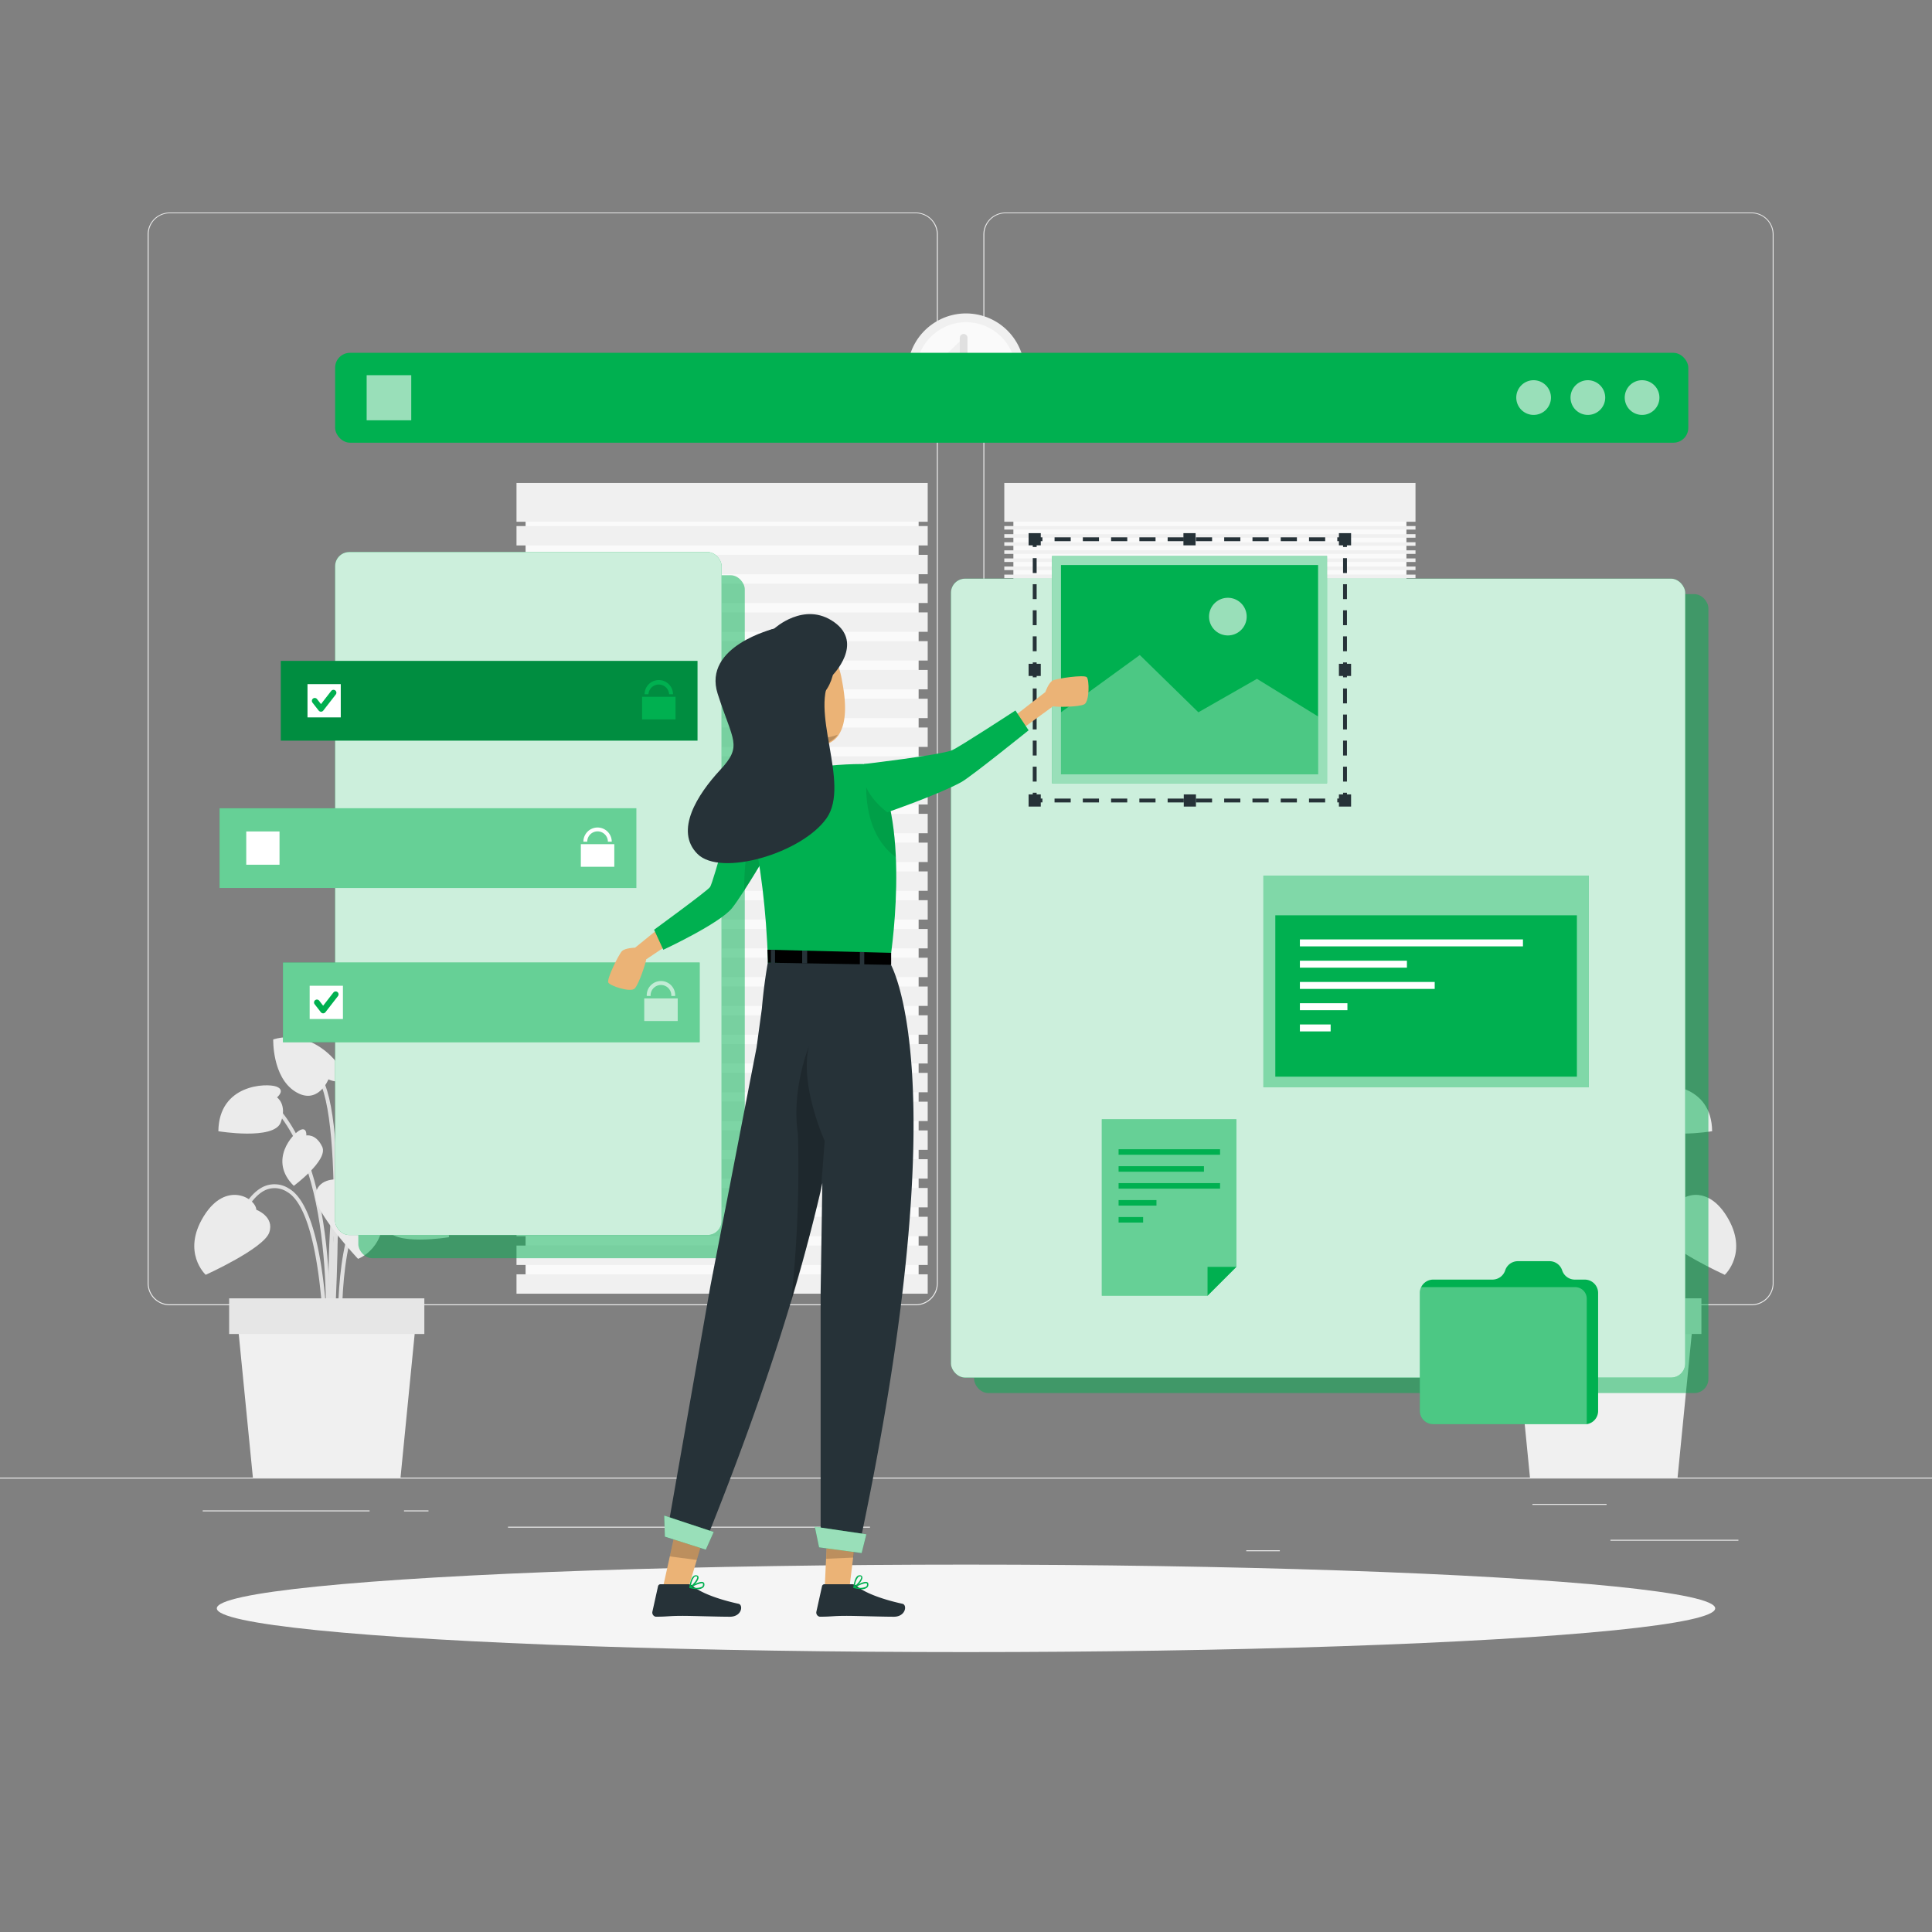 <svg xmlns="http://www.w3.org/2000/svg" xmlns:xlink="http://www.w3.org/1999/xlink" viewBox="0 0 500 500"><rect x="0" y="0" width="500" height="500" fill="#808080" stroke="none"/><defs><clipPath id="freepik--clip-path--inject-149"><path d="M169.28,240.61l2.38,5.19S186.29,239,189.46,235c.81-1,1.93-2.67,3.14-4.54,2-3.09,4.24-6.81,5.8-9.42,1.16-1.95,1.94-3.28,1.94-3.28l-8.28-13.06c-1.81,1.39-7.35,23.71-8.34,24.91S169.28,240.61,169.28,240.61Z" style="fill:#00b050"></path></clipPath><clipPath id="freepik--clip-path-2--inject-149"><path d="M230.27,249.14s5.82-35.45-4.18-51.34c0,0-20-1.24-34,6.87,0,0,5.8,15.78,6.67,44.47Z" style="fill:#00b050"></path></clipPath></defs><g id="freepik--background-complete--inject-149"><rect y="382.4" width="500" height="0.25" style="fill:#ebebeb"></rect><rect x="416.78" y="398.49" width="33.12" height="0.25" style="fill:#ebebeb"></rect><rect x="322.53" y="401.21" width="8.69" height="0.25" style="fill:#ebebeb"></rect><rect x="396.59" y="389.21" width="19.19" height="0.25" style="fill:#ebebeb"></rect><rect x="52.46" y="390.89" width="43.19" height="0.25" style="fill:#ebebeb"></rect><rect x="104.56" y="390.89" width="6.33" height="0.25" style="fill:#ebebeb"></rect><rect x="131.47" y="395.11" width="93.68" height="0.25" style="fill:#ebebeb"></rect><path d="M237,337.8H43.91a5.71,5.71,0,0,1-5.7-5.71V60.66A5.71,5.71,0,0,1,43.91,55H237a5.71,5.71,0,0,1,5.71,5.71V332.09A5.71,5.71,0,0,1,237,337.8ZM43.91,55.2a5.46,5.46,0,0,0-5.45,5.46V332.09a5.46,5.46,0,0,0,5.45,5.46H237a5.47,5.47,0,0,0,5.46-5.46V60.66A5.47,5.47,0,0,0,237,55.2Z" style="fill:#ebebeb"></path><path d="M453.31,337.8H260.21a5.72,5.72,0,0,1-5.71-5.71V60.66A5.72,5.72,0,0,1,260.21,55h193.1A5.71,5.71,0,0,1,459,60.66V332.09A5.71,5.71,0,0,1,453.31,337.8ZM260.21,55.2a5.47,5.47,0,0,0-5.46,5.46V332.09a5.47,5.47,0,0,0,5.46,5.46h193.1a5.47,5.47,0,0,0,5.46-5.46V60.66a5.47,5.47,0,0,0-5.46-5.46Z" style="fill:#ebebeb"></path><path d="M85.38,345.83c0-.4,1.35-39.68,7.74-45.89,6.21-6,13.34-.23,13.64,0l.64-.77c-.08-.06-8.13-6.63-15,0-6.68,6.49-8,44.94-8,46.57Z" style="fill:#e0e0e0"></path><path d="M84.84,353.54c0-.46,4.36-47.15-12.69-66.72l-.75.66c16.77,19.24,12.49,65.5,12.44,66Z" style="fill:#e0e0e0"></path><path d="M85.47,348.61l1-.07c0-.53-3.33-53.08,9.17-64.58l-.67-.74C82.1,295.05,85.32,346.42,85.47,348.61Z" style="fill:#e0e0e0"></path><path d="M83.84,348.58h1c0-1.45-.41-35.49-10.09-41a6.86,6.86,0,0,0-6.25-.61c-5.85,2.42-8.75,12.83-8.87,13.27l1,.27c0-.11,2.89-10.38,8.28-12.61a5.91,5.91,0,0,1,5.38.55C83.43,313.66,83.84,348.23,83.84,348.58Z" style="fill:#e0e0e0"></path><path d="M87.6,348.6l1-.06c0-.26-1.46-26.9,5.73-36.28C96.07,310,98,308.9,100,309c4.71.33,8.66,7.22,8.7,7.29l.87-.49c-.17-.31-4.25-7.43-9.5-7.8-2.34-.17-4.53,1-6.49,3.61C86.12,321.33,87.54,347.49,87.6,348.6Z" style="fill:#e0e0e0"></path><path d="M86,352.22c.19-2.58,4.7-63.4-3.23-74.11l-.8.59c7.7,10.42,3.08,72.82,3,73.45Z" style="fill:#e0e0e0"></path><path d="M66.34,313.09s4.76,1.75,3.34,5.89-16.44,10.94-16.44,10.94-6.3-5.77-.52-15.15S66.21,310.13,66.34,313.09Z" style="fill:#ebebeb"></path><path d="M87,305.21S82,305,81.66,309.36s11,16.43,11,16.43,8-2.9,6.31-13.79S88.27,302.53,87,305.21Z" style="fill:#ebebeb"></path><path d="M91.29,284.33s-3.37-.36-3.1-2.42,13.12-7.34,20.7,1.21c0,0-4.85,8.34-11.87,8.45S91.29,284.33,91.29,284.33Z" style="fill:#ebebeb"></path><path d="M85,279.34s3.06,1.47,3.92-.41S81.67,265.75,70.71,269c0,0-.29,9.65,5.61,13.45S85,279.34,85,279.34Z" style="fill:#ebebeb"></path><path d="M101,311.42s-2.33-1.88.19-2.79,14.84-.66,15,11.56c0,0-14.36,2.38-16.14-2.27S101,311.42,101,311.42Z" style="fill:#ebebeb"></path><path d="M71.69,284s2.33-1.88-.18-2.8-14.85-.65-15,11.56c0,0,14.37,2.39,16.14-2.26S71.69,284,71.69,284Z" style="fill:#ebebeb"></path><path d="M79.28,293.86s.21-2.28-1.64-1.39-8.27,7.84-1.61,14.42c0,0,9-6.65,7.36-10.11S79.28,293.86,79.28,293.86Z" style="fill:#ebebeb"></path><path d="M103.07,297.12s-1.4-1.82.64-2.05,11.18,2.21,9.05,11.34c0,0-11.13-.84-11.61-4.63S103.07,297.12,103.07,297.12Z" style="fill:#ebebeb"></path><polygon points="65.45 382.44 103.65 382.44 107.77 340.62 61.33 340.62 65.45 382.44" style="fill:#f0f0f0"></polygon><rect x="59.29" y="336" width="50.52" height="9.23" transform="translate(169.11 681.24) rotate(180)" style="fill:#e6e6e6"></rect><path d="M414.22,345.83c0-.4-1.34-39.68-7.73-45.89-6.21-6-13.35-.23-13.64,0l-.65-.77c.09-.06,8.13-6.63,15,0,6.68,6.49,8,44.94,8,46.57Z" style="fill:#e0e0e0"></path><path d="M414.77,353.54c0-.46-4.36-47.15,12.69-66.72l.75.66c-16.77,19.24-12.49,65.5-12.44,66Z" style="fill:#e0e0e0"></path><path d="M414.14,348.61l-1-.07c0-.53,3.34-53.08-9.17-64.58l.68-.74C417.51,295.05,414.29,346.42,414.14,348.61Z" style="fill:#e0e0e0"></path><path d="M415.77,348.58h-1c0-1.45.41-35.49,10.08-41a6.88,6.88,0,0,1,6.26-.61c5.85,2.42,8.75,12.83,8.87,13.27l-1,.27c0-.11-2.89-10.38-8.28-12.61a5.91,5.91,0,0,0-5.38.55C416.17,313.66,415.77,348.23,415.77,348.58Z" style="fill:#e0e0e0"></path><path d="M412,348.6l-1-.06c0-.26,1.46-26.9-5.73-36.28-1.74-2.28-3.64-3.36-5.63-3.22-4.71.33-8.66,7.22-8.7,7.29l-.87-.49c.17-.31,4.25-7.43,9.5-7.8,2.34-.17,4.53,1,6.49,3.61C413.48,321.33,412.07,347.49,412,348.6Z" style="fill:#e0e0e0"></path><path d="M413.58,352.22c-.2-2.58-4.7-63.4,3.23-74.11l.8.59c-7.71,10.42-3.08,72.82-3,73.45Z" style="fill:#e0e0e0"></path><path d="M433.27,313.09s-4.76,1.75-3.34,5.89,16.44,10.94,16.44,10.94,6.3-5.77.51-15.15S433.39,310.13,433.27,313.09Z" style="fill:#ebebeb"></path><path d="M412.6,305.21s5.06-.21,5.35,4.15-11,16.43-11,16.43-8-2.9-6.3-13.79S411.34,302.53,412.6,305.21Z" style="fill:#ebebeb"></path><path d="M408.32,284.33s3.37-.36,3.1-2.42-13.12-7.34-20.7,1.21c0,0,4.85,8.34,11.87,8.45S408.32,284.33,408.32,284.33Z" style="fill:#ebebeb"></path><path d="M414.6,279.34s-3.05,1.47-3.91-.41,7.25-13.18,18.21-9.93c0,0,.29,9.65-5.61,13.45S414.6,279.34,414.6,279.34Z" style="fill:#ebebeb"></path><path d="M398.63,311.42s2.33-1.88-.19-2.79-14.85-.66-15,11.56c0,0,14.36,2.38,16.14-2.27S398.63,311.42,398.63,311.42Z" style="fill:#ebebeb"></path><path d="M427.92,284s-2.33-1.88.18-2.8,14.85-.65,15,11.56c0,0-14.37,2.39-16.14-2.26S427.92,284,427.92,284Z" style="fill:#ebebeb"></path><path d="M420.32,293.86s-.2-2.28,1.64-1.39,8.28,7.84,1.62,14.42c0,0-9-6.65-7.36-10.11S420.32,293.86,420.32,293.86Z" style="fill:#ebebeb"></path><path d="M396.54,297.12s1.4-1.82-.64-2.05-11.18,2.21-9,11.34c0,0,11.13-.84,11.61-4.63S396.54,297.12,396.54,297.12Z" style="fill:#ebebeb"></path><polygon points="434.15 382.44 395.96 382.44 391.84 340.62 438.28 340.62 434.15 382.44" style="fill:#f0f0f0"></polygon><rect x="389.8" y="336" width="50.52" height="9.23" style="fill:#e6e6e6"></rect><rect x="136.02" y="127.77" width="101.72" height="204.54" style="fill:#fafafa"></rect><rect x="133.67" y="124.99" width="106.42" height="10.04" style="fill:#f0f0f0"></rect><rect x="133.67" y="136.14" width="106.42" height="5.02" style="fill:#f0f0f0"></rect><rect x="133.67" y="143.59" width="106.42" height="5.02" style="fill:#f0f0f0"></rect><rect x="133.67" y="151.04" width="106.42" height="5.02" style="fill:#f0f0f0"></rect><rect x="133.67" y="158.49" width="106.42" height="5.02" style="fill:#f0f0f0"></rect><rect x="133.67" y="165.93" width="106.42" height="5.02" style="fill:#f0f0f0"></rect><rect x="133.67" y="173.38" width="106.42" height="5.02" style="fill:#f0f0f0"></rect><rect x="133.67" y="180.83" width="106.42" height="5.02" style="fill:#f0f0f0"></rect><rect x="133.67" y="188.28" width="106.42" height="5.02" style="fill:#f0f0f0"></rect><rect x="133.67" y="195.73" width="106.42" height="5.02" style="fill:#f0f0f0"></rect><rect x="133.67" y="203.18" width="106.42" height="5.02" style="fill:#f0f0f0"></rect><rect x="133.67" y="210.62" width="106.42" height="5.02" style="fill:#f0f0f0"></rect><rect x="133.67" y="218.07" width="106.42" height="5.02" style="fill:#f0f0f0"></rect><rect x="133.67" y="225.52" width="106.42" height="5.02" style="fill:#f0f0f0"></rect><rect x="133.67" y="232.97" width="106.42" height="5.02" style="fill:#f0f0f0"></rect><rect x="133.67" y="240.42" width="106.42" height="5.02" style="fill:#f0f0f0"></rect><rect x="133.67" y="247.86" width="106.42" height="5.02" style="fill:#f0f0f0"></rect><rect x="133.67" y="255.31" width="106.42" height="5.02" style="fill:#f0f0f0"></rect><rect x="133.67" y="262.76" width="106.42" height="5.02" style="fill:#f0f0f0"></rect><rect x="133.67" y="270.21" width="106.42" height="5.02" style="fill:#f0f0f0"></rect><rect x="133.67" y="277.66" width="106.42" height="5.02" style="fill:#f0f0f0"></rect><rect x="133.67" y="285.11" width="106.42" height="5.02" style="fill:#f0f0f0"></rect><rect x="133.67" y="292.55" width="106.42" height="5.02" style="fill:#f0f0f0"></rect><rect x="133.67" y="300" width="106.42" height="5.02" style="fill:#f0f0f0"></rect><rect x="133.67" y="307.45" width="106.42" height="5.02" style="fill:#f0f0f0"></rect><rect x="133.67" y="314.9" width="106.42" height="5.02" style="fill:#f0f0f0"></rect><rect x="133.67" y="322.35" width="106.42" height="5.02" style="fill:#f0f0f0"></rect><rect x="133.67" y="329.79" width="106.42" height="5.02" style="fill:#f0f0f0"></rect><rect x="262.26" y="127.77" width="101.72" height="204.54" style="fill:#fafafa"></rect><rect x="259.91" y="124.99" width="106.42" height="10.04" style="fill:#f0f0f0"></rect><rect x="259.91" y="136.14" width="106.42" height="0.92" style="fill:#f0f0f0"></rect><rect x="259.91" y="138.24" width="106.42" height="0.92" style="fill:#f0f0f0"></rect><rect x="259.91" y="140.33" width="106.42" height="0.92" style="fill:#f0f0f0"></rect><rect x="259.91" y="142.43" width="106.42" height="0.92" style="fill:#f0f0f0"></rect><rect x="259.91" y="144.52" width="106.42" height="0.92" style="fill:#f0f0f0"></rect><rect x="259.91" y="146.62" width="106.42" height="0.92" style="fill:#f0f0f0"></rect><rect x="259.91" y="148.71" width="106.42" height="0.92" style="fill:#f0f0f0"></rect><rect x="259.91" y="150.81" width="106.42" height="0.92" style="fill:#f0f0f0"></rect><rect x="259.91" y="152.91" width="106.42" height="0.92" style="fill:#f0f0f0"></rect><rect x="259.91" y="155" width="106.42" height="0.92" style="fill:#f0f0f0"></rect><rect x="259.91" y="157.1" width="106.42" height="0.92" style="fill:#f0f0f0"></rect><rect x="259.91" y="159.19" width="106.42" height="0.92" style="fill:#f0f0f0"></rect><rect x="259.91" y="161.29" width="106.42" height="0.92" style="fill:#f0f0f0"></rect><rect x="259.91" y="163.38" width="106.42" height="0.92" style="fill:#f0f0f0"></rect><rect x="259.91" y="165.48" width="106.42" height="0.92" style="fill:#f0f0f0"></rect><rect x="259.91" y="167.58" width="106.42" height="0.92" style="fill:#f0f0f0"></rect><rect x="259.91" y="169.67" width="106.42" height="0.92" style="fill:#f0f0f0"></rect><rect x="259.91" y="171.77" width="106.42" height="0.92" style="fill:#f0f0f0"></rect><circle cx="250" cy="96.28" r="15.17" transform="translate(114.92 327.63) rotate(-80.78)" style="fill:#f0f0f0"></circle><circle cx="250" cy="96.28" r="12.9" transform="translate(114.92 327.63) rotate(-80.78)" style="fill:#fafafa"></circle><polyline points="249.39 87.43 249.39 96.45 243.42 93.07" style="fill:#f0f0f0;stroke:#e0e0e0;stroke-linecap:round;stroke-linejoin:round;stroke-width:2px"></polyline></g><g id="freepik--Shadow--inject-149"><ellipse id="freepik--path--inject-149" cx="250" cy="416.24" rx="193.89" ry="11.32" style="fill:#f5f5f5"></ellipse></g><g id="freepik--Interface--inject-149"><rect x="252.11" y="153.76" width="190.02" height="206.76" rx="3.65" style="fill:#00b050;opacity:0.5"></rect><rect x="246.11" y="149.76" width="190.02" height="206.76" rx="3.65" style="fill:#00b050"></rect><rect x="246.11" y="149.76" width="190.02" height="206.76" rx="3.65" style="fill:#fff;opacity:0.8;isolation:isolate"></rect><rect x="92.73" y="148.87" width="100.02" height="176.76" rx="3.65" style="fill:#00b050;opacity:0.5"></rect><rect x="86.73" y="142.87" width="100.02" height="176.76" rx="3.65" style="fill:#00b050"></rect><rect x="86.73" y="142.87" width="100.02" height="176.76" rx="3.65" style="fill:#fff;opacity:0.8;isolation:isolate"></rect><rect x="86.73" y="91.31" width="350.2" height="23.26" rx="3.85" style="fill:#00b050"></rect><path d="M401.39,102.94a4.49,4.49,0,1,1-4.49-4.54A4.51,4.51,0,0,1,401.39,102.94Z" style="fill:#fff;opacity:0.6;isolation:isolate"></path><path d="M415.43,102.94a4.49,4.49,0,1,1-4.49-4.54A4.51,4.51,0,0,1,415.43,102.94Z" style="fill:#fff;opacity:0.6;isolation:isolate"></path><path d="M429.46,102.94A4.49,4.49,0,1,1,425,98.4,4.51,4.51,0,0,1,429.46,102.94Z" style="fill:#fff;opacity:0.6;isolation:isolate"></path><rect x="94.89" y="97.1" width="11.54" height="11.67" style="fill:#fff;opacity:0.6;isolation:isolate"></rect></g><g id="freepik--asset-1--inject-149"><rect x="72.67" y="171.04" width="107.84" height="20.63" style="fill:#00b050"></rect><rect x="72.67" y="171.04" width="107.84" height="20.63" style="opacity:0.2;isolation:isolate"></rect><rect x="79.58" y="177.05" width="8.61" height="8.61" style="fill:#fff"></rect><polyline points="81.46 181.38 83.07 183.44 86.31 179.27" style="fill:none;stroke:#00b050;stroke-linecap:round;stroke-linejoin:round;stroke-width:1.5px"></polyline><path d="M174.83,186.19h-8.66v-5.86h8.66ZM170.5,176a3.68,3.68,0,0,0-3.68,3.67h1a2.68,2.68,0,0,1,5.35,0h1A3.68,3.68,0,0,0,170.5,176Z" style="fill:#00b050"></path><rect x="56.82" y="209.18" width="107.84" height="20.63" style="fill:#00b050"></rect><rect x="56.82" y="209.18" width="107.84" height="20.63" style="fill:#fff;opacity:0.4;isolation:isolate"></rect><rect x="63.73" y="215.18" width="8.61" height="8.61" style="fill:#fff"></rect><rect x="150.32" y="218.47" width="8.66" height="5.85" style="fill:#fff"></rect><path d="M158.32,217.83h-1a2.67,2.67,0,1,0-5.34,0h-1a3.67,3.67,0,1,1,7.34,0Z" style="fill:#fff"></path><rect x="73.23" y="249.1" width="107.84" height="20.63" style="fill:#00b050"></rect><rect x="73.23" y="249.1" width="107.84" height="20.63" style="fill:#fff;opacity:0.4;isolation:isolate"></rect><rect x="80.14" y="255.11" width="8.61" height="8.61" style="fill:#fff"></rect><polyline points="82.02 259.43 83.63 261.5 86.87 257.33" style="fill:none;stroke:#00b050;stroke-linecap:round;stroke-linejoin:round;stroke-width:1.5px"></polyline><g style="opacity:0.6;isolation:isolate"><rect x="166.73" y="258.39" width="8.66" height="5.85" style="fill:#fff"></rect><path d="M174.73,257.76h-1a2.68,2.68,0,1,0-5.35,0h-1a3.68,3.68,0,1,1,7.35,0Z" style="fill:#fff"></path></g></g><g id="freepik--asset-2--inject-149"><rect x="326.97" y="226.62" width="84.21" height="54.77" style="fill:#00b050"></rect><rect x="326.97" y="226.62" width="84.21" height="54.77" style="fill:#fff;opacity:0.5;isolation:isolate"></rect><rect x="330.05" y="236.88" width="78.05" height="41.76" style="fill:#00b050"></rect><rect x="336.41" y="243.12" width="57.73" height="1.8" style="fill:#fff"></rect><rect x="336.41" y="248.63" width="27.7" height="1.8" style="fill:#fff"></rect><rect x="336.41" y="254.13" width="34.89" height="1.8" style="fill:#fff"></rect><rect x="336.41" y="259.63" width="12.3" height="1.8" style="fill:#fff"></rect><rect x="336.41" y="265.13" width="7.96" height="1.8" style="fill:#fff"></rect><path d="M413.59,334.62v30.54a3.44,3.44,0,0,1-2.94,3.41,3,3,0,0,1-.52,0H370.9a3.45,3.45,0,0,1-3.45-3.45V334.62a3.35,3.35,0,0,1,.35-1.51,3.45,3.45,0,0,1,3.1-1.95h15.38a3.54,3.54,0,0,0,2-.66,3.5,3.5,0,0,0,1.26-1.72,3.46,3.46,0,0,1,3.29-2.39H401a3.45,3.45,0,0,1,3.29,2.39,3.46,3.46,0,0,0,3.29,2.38h2.51A3.46,3.46,0,0,1,413.59,334.62Z" style="fill:#00b050"></path><path d="M410.65,336.06v32.51l0,0H370.9a3.45,3.45,0,0,1-3.45-3.45V334.62a3.35,3.35,0,0,1,.35-1.51h39.9A3,3,0,0,1,410.65,336.06Z" style="fill:#fff;opacity:0.3;isolation:isolate"></path><polygon points="319.97 289.67 319.97 327.86 312.51 335.32 285.15 335.32 285.15 289.67 319.97 289.67" style="fill:#00b050"></polygon><polygon points="319.97 289.67 319.97 327.86 312.51 335.32 285.15 335.32 285.15 289.67 319.97 289.67" style="fill:#fff;opacity:0.4;isolation:isolate"></polygon><polygon points="319.97 327.86 312.51 327.86 312.51 335.32 319.97 327.86" style="fill:#00b050"></polygon><rect x="289.49" y="297.42" width="26.26" height="1.43" style="fill:#00b050"></rect><rect x="289.49" y="301.81" width="22.09" height="1.43" style="fill:#00b050"></rect><rect x="289.49" y="306.19" width="26.26" height="1.43" style="fill:#00b050"></rect><rect x="289.49" y="310.58" width="9.8" height="1.43" style="fill:#00b050"></rect><rect x="289.49" y="314.97" width="6.35" height="1.43" style="fill:#00b050"></rect></g><g id="freepik--Selection--inject-149"><rect x="272.25" y="143.9" width="71.19" height="58.82" style="fill:#00b050"></rect><path d="M272.25,143.9v58.82h71.19V143.9Zm68.87,56.5H274.58V146.22h66.54Z" style="fill:#fff;opacity:0.6;isolation:isolate"></path><polygon points="274.58 184.34 294.98 169.52 310.14 184.34 325.3 175.68 341.12 185.42 341.12 200.4 274.58 200.4 274.58 184.34" style="fill:#fff;opacity:0.3;isolation:isolate"></polygon><path d="M322.64,159.59a4.87,4.87,0,1,1-4.87-4.88A4.87,4.87,0,0,1,322.64,159.59Z" style="fill:#fff;opacity:0.6;isolation:isolate"></path><polyline points="348.09 205.16 348.09 207.16 346.09 207.16" style="fill:none;stroke:#263238;stroke-miterlimit:10"></polyline><line x1="342.95" y1="207.17" x2="271.35" y2="207.17" style="fill:none;stroke:#263238;stroke-miterlimit:10;stroke-dasharray:4.181,3.136"></line><polyline points="269.78 207.16 267.78 207.16 267.78 205.16" style="fill:none;stroke:#263238;stroke-miterlimit:10"></polyline><line x1="267.78" y1="202.27" x2="267.78" y2="143.01" style="fill:none;stroke:#263238;stroke-miterlimit:10;stroke-dasharray:3.855,2.891"></line><polyline points="267.78 141.56 267.78 139.56 269.78 139.56" style="fill:none;stroke:#263238;stroke-miterlimit:10"></polyline><line x1="272.92" y1="139.56" x2="344.52" y2="139.56" style="fill:none;stroke:#263238;stroke-miterlimit:10;stroke-dasharray:4.181,3.136"></line><polyline points="346.09 139.56 348.09 139.56 348.09 141.56" style="fill:none;stroke:#263238;stroke-miterlimit:10"></polyline><line x1="348.09" y1="144.45" x2="348.09" y2="203.72" style="fill:none;stroke:#263238;stroke-miterlimit:10;stroke-dasharray:3.855,2.891"></line><rect x="346.51" y="137.98" width="3.15" height="3.15" style="fill:#263238"></rect><rect x="346.51" y="205.59" width="3.15" height="3.15" style="fill:#263238"></rect><rect x="266.2" y="205.59" width="3.15" height="3.15" style="fill:#263238"></rect><rect x="266.2" y="137.98" width="3.15" height="3.15" style="fill:#263238"></rect><rect x="306.27" y="137.98" width="3.15" height="3.15" style="fill:#263238"></rect><rect x="306.36" y="205.59" width="3.15" height="3.15" style="fill:#263238"></rect><rect x="346.51" y="171.79" width="3.15" height="3.15" style="fill:#263238"></rect><rect x="266.2" y="171.79" width="3.15" height="3.15" style="fill:#263238"></rect></g><g id="freepik--Character--inject-149"><path d="M175,236.62l-10.64,8.64s-2.6.05-3.42.91-4,7.25-3.51,8.12,5.69,2.59,6.8,1.56,3-6.94,3-7.57l13.6-9.12Z" style="fill:#ebb376"></path><path d="M169.28,240.61l2.38,5.19S186.29,239,189.46,235c.81-1,1.93-2.67,3.14-4.54,2-3.09,4.24-6.81,5.8-9.42,1.16-1.95,1.94-3.28,1.94-3.28l-8.28-13.06c-1.81,1.39-7.35,23.71-8.34,24.91S169.28,240.61,169.28,240.61Z" style="fill:#00b050"></path><g style="clip-path:url(#freepik--clip-path--inject-149)"><path d="M192.6,230.42c2-3.09,4.24-6.81,5.8-9.42l-3.85-9.5S192.46,222.4,192.6,230.42Z" style="opacity:0.1;isolation:isolate"></path></g><path d="M260.05,187.25l10.48-8.14s.85-2.46,1.92-3,8.11-1.55,8.8-.86.72,6.22-.6,7-7.53.76-8.12.53l-11.45,8.36Z" style="fill:#ebb376"></path><polygon points="171.53 411 177.8 412.11 180.38 403.55 182.72 395.69 175.49 393.16 173.39 402.6 171.53 411" style="fill:#ebb376"></polygon><polygon points="173.35 402.8 180.35 403.72 182.71 395.78 175.48 393.2 173.35 402.8" style="opacity:0.2;isolation:isolate"></polygon><polygon points="213.43 411.15 219.81 411.15 220.85 402.6 221.8 394.62 214.23 393.47 213.81 402.85 213.43 411.15" style="fill:#ebb376"></polygon><polygon points="213.81 403.41 220.85 403.1 221.8 394.87 214.23 393.59 213.81 403.41" style="opacity:0.2;isolation:isolate"></polygon><path d="M172.76,395.93l10.32,1.82c10.41-25.94,17.82-47.6,23-65.57,2.82-9.7,5.05-18.32,6.74-26l-.44,28.25v63.71h10.41c25.49-121,7.43-149.13,7.43-149.13l-30.5-5.1a137.19,137.19,0,0,0-2.55,17.12l-1.38,10.11-11.92,61.58Z" style="fill:#263238"></path><polygon points="184.7 396.48 171.9 392.23 172.07 397.68 182.66 401.05 184.7 396.48" style="fill:#00b050"></polygon><polygon points="184.7 396.48 171.9 392.23 172.07 397.68 182.66 401.05 184.7 396.48" style="fill:#fff;opacity:0.6;isolation:isolate"></polygon><polygon points="224.21 397.07 210.87 395.11 211.98 400.45 222.99 401.93 224.21 397.07" style="fill:#00b050"></polygon><polygon points="224.21 397.07 210.87 395.11 211.98 400.45 222.99 401.93 224.21 397.07" style="fill:#fff;opacity:0.6;isolation:isolate"></polygon><path d="M204.73,336.93c.48-1.62,1-3.2,1.44-4.75,2.56-8.81,4.26-16.72,6.26-23.83v0l1-13.08s-6.53-14.37-4.09-24.48c-.22.57-4.54,11.59-2.84,22.6A320.44,320.44,0,0,1,204.73,336.93Z" style="opacity:0.2;isolation:isolate"></path><path d="M203.85,191.53a1.43,1.43,0,0,0,.27.15,11,11,0,0,0,4.15,1.4c4.26.42,7-.51,8.6-2.62h0c2.22-3.14,2.21-8.19,1.07-14.14a22.75,22.75,0,0,0-2.22-6.82s0-.09,0-.11-.09-.17-.14-.24a8.24,8.24,0,0,0-6.66-4.21,16.23,16.23,0,0,0-3.59.07C193.61,166.4,194,186,203.85,191.53Z" style="fill:#ebb376"></path><path d="M204.12,191.68a10.76,10.76,0,0,0,4.13,1.24c4.26.42,7-.65,8.58-2.79a11.75,11.75,0,0,1-7.49.36A6.1,6.1,0,0,0,204.12,191.68Z" style="opacity:0.2;isolation:isolate"></path><path d="M203.24,201.25c-1.05,3.26,3.14,5.05,3.14,5.05,7.37-2.33,9.05-6,9.05-6-5.6-3.66-3-12.19-3-12.19l-1.26.47-8.59.82s1.9,4.72,2.11,5.77v0C205.72,200.74,203.24,201.25,203.24,201.25Z" style="fill:#ebb376"></path><path d="M215.73,169.42s1.71,8.11-5.6,12.64c0,0-2.22,8.94-7.12,9.7-6.67,1-13.8-7.72-12.75-17.72C191.63,161.08,210.55,157.58,215.73,169.42Z" style="fill:#263238"></path><path d="M213.76,179.19c-.17-1.28-1.48-3.29-3.43-2.74s-2.49,5.79,2.71,6.26C213.78,182.78,214.11,181.86,213.76,179.19Z" style="fill:#ebb376"></path><path d="M220.48,410h-7.11a.63.63,0,0,0-.63.51l-1.46,6.59a1.09,1.09,0,0,0,.84,1.3,1,1,0,0,0,.24,0c2.91,0,3.15-.22,6.8-.22,2.25,0,9.05.23,12.16.23s3.51-3.07,2.24-3.35c-5.71-1.25-10-3-11.83-4.61A1.8,1.8,0,0,0,220.48,410Z" style="fill:#263238"></path><path d="M221,411a.16.16,0,0,1-.13-.15.17.17,0,0,1,.08-.17c.27-.17,2.66-1.64,3.48-1.21a.52.52,0,0,1,.3.49,1,1,0,0,1-.37.94,2.15,2.15,0,0,1-1.42.38A8.57,8.57,0,0,1,221,411Zm.51-.24a3.65,3.65,0,0,0,2.64-.13.72.72,0,0,0,.23-.63c0-.15-.06-.21-.11-.21a.46.46,0,0,0-.23-.05A7.25,7.25,0,0,0,221.5,410.73Z" style="fill:#00b050"></path><path d="M220.94,411a.18.18,0,0,1-.08-.16c0-.1.19-2.23,1-2.93a.94.94,0,0,1,.75-.22.56.56,0,0,1,.56.46c.16.78-1.32,2.41-2.09,2.82H221A.17.17,0,0,1,220.94,411Zm1.19-2.88a4.14,4.14,0,0,0-.88,2.32c.77-.58,1.71-1.81,1.62-2.29,0-.05,0-.18-.26-.18h-.08A.59.59,0,0,0,222.13,408.13Z" style="fill:#00b050"></path><path d="M178.05,410h-7.12a.65.65,0,0,0-.63.51l-1.46,6.59a1.09,1.09,0,0,0,.84,1.3,1,1,0,0,0,.24,0c2.92,0,3.15-.22,6.81-.22,2.25,0,9,.23,12.15.23s3.52-3.07,2.25-3.35c-5.71-1.25-10-3-11.84-4.61A1.78,1.78,0,0,0,178.05,410Z" style="fill:#263238"></path><path d="M178.55,411a.16.16,0,0,1-.13-.15.18.18,0,0,1,.09-.17c.26-.17,2.65-1.64,3.48-1.21a.55.55,0,0,1,.3.49,1,1,0,0,1-.37.94,2.19,2.19,0,0,1-1.42.38A8.58,8.58,0,0,1,178.55,411Zm.51-.24a3.65,3.65,0,0,0,2.64-.13.73.73,0,0,0,.24-.63c0-.15-.07-.21-.12-.21a.4.4,0,0,0-.22-.05A7.37,7.37,0,0,0,179.06,410.73Z" style="fill:#00b050"></path><path d="M178.51,411a.17.17,0,0,1-.09-.16c0-.1.19-2.23,1.05-2.93a.9.9,0,0,1,.74-.22.57.57,0,0,1,.57.46c.15.78-1.33,2.41-2.09,2.82h-.09Zm1.18-2.88a4.13,4.13,0,0,0-.87,2.32c.76-.58,1.7-1.81,1.61-2.29,0-.05,0-.18-.25-.18h-.09A.59.59,0,0,0,179.69,408.13Z" style="fill:#00b050"></path><path d="M230.27,249.14s5.82-35.45-4.18-51.34c0,0-20-1.24-34,6.87,0,0,5.8,15.78,6.67,44.47Z" style="fill:#00b050"></path><g style="clip-path:url(#freepik--clip-path-2--inject-149)"><path d="M232.09,222c.43-4.81-1-9.44-1.2-13.52a39.43,39.43,0,0,1-6.58-7.49S222.5,215.36,232.09,222Z" style="opacity:0.1;isolation:isolate"></path></g><path d="M223.61,197.73s19.79-2.32,22.77-3.57c1.86-.78,16.41-10.29,16.41-10.29L266.2,189s-14.88,12-17.4,13.4c-5.9,3.24-19.16,7.82-19.16,7.82S221.63,204.6,223.61,197.73Z" style="fill:#00b050"></path><path d="M215.43,174.79s8.23-8.23.47-13.77-15.56,1.69-15.56,1.69-18.56,4.48-14.61,16.83,6.53,13.39.65,19.72S174.5,215,180.51,221s27-.17,33.39-9.22S209,183.28,215.43,174.79Z" style="fill:#263238"></path><polygon points="198.74 249.14 198.61 245.78 230.63 246.59 230.63 249.7 198.74 249.14"></polygon><rect x="207.6" y="246.01" width="1.29" height="3.31" style="fill:#263238"></rect><rect x="222.53" y="246.38" width="1.14" height="3.62" style="fill:#263238"></rect><rect x="199.49" y="245.83" width="1.09" height="3.87" style="fill:#263238"></rect></g></svg>